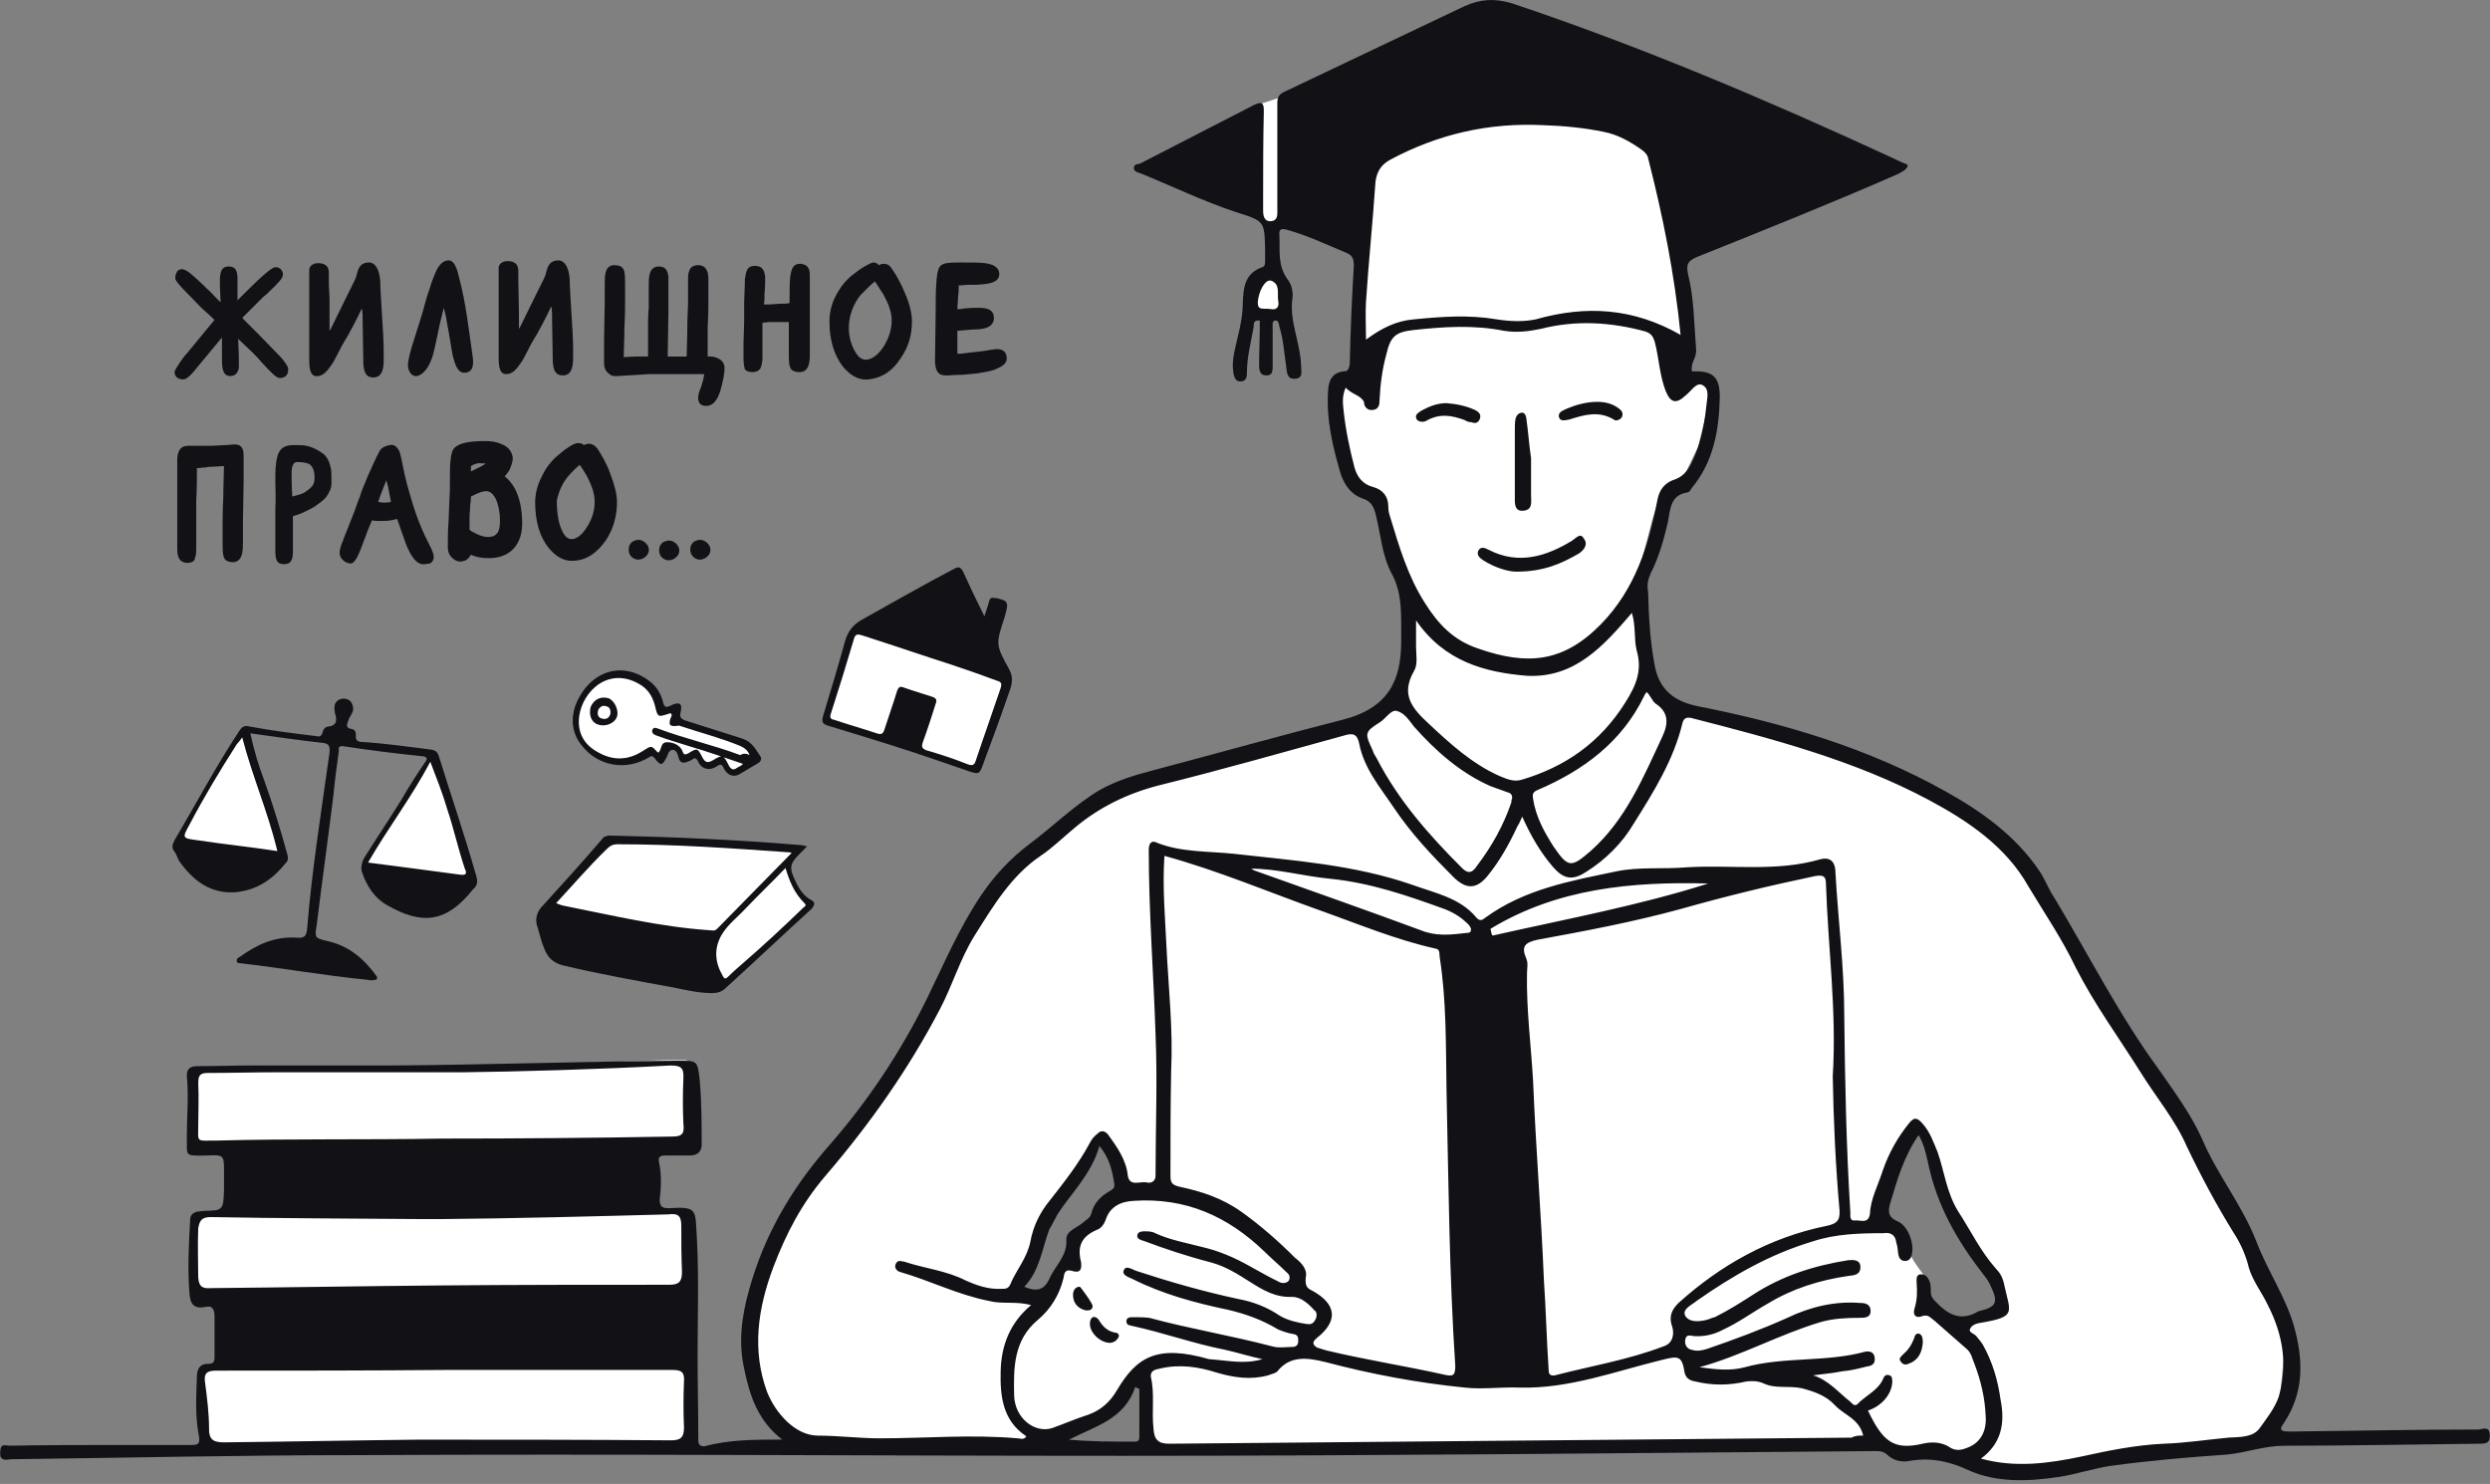 <svg height="267" viewBox="0 0 448 267" width="448" xmlns="http://www.w3.org/2000/svg"><rect x="0" y="0" width="448" height="267" fill="#808080" stroke="none"/><g fill="none"><g transform="translate(30.995 125.666)"><path d="m12.463 5.914-11.199 18.869 2.918 4.383 4.87 1.822 7.671-.726 3.288-2.191-6.699-21.671z" fill="#fff"/><path d="m45.818 11.147-11.082 18.136.487 1.219.732 1.705 8.521 2.802 4.623-.973 3.774-1.096.486-.856.247-1.822-6.575-19.725z" fill="#fff"/><path d="m36.928 50.467c-.733.363-1.336.246-2.068.123-7.548-.733-14.972-2.068-22.397-2.924-.363-.123-.733.123-.849-.363-.123-.486.363-.733.61-.849 3.041-2.192 6.205-3.651 10.103-3.411 1.459.123 1.829-.246 1.945-1.705.849-10.466 2.555-21.061 4.014-31.527.123-1.336-.123-1.705-1.336-1.829-4.383-.486-8.52-1.096-12.904-1.705.61 2.924 1.459 5.719 2.555 8.644 1.582 4.383 2.924 8.883 4.137 13.267.123.486.123.973-.246 1.336-2.432 3.041-5.233 4.993-9.253 5.356-4.507.246-7.548-2.192-9.979-5.602-.363-.61-.486-1.219-.849-1.705-.61-.733-.363-1.336 0-2.068 3.897-6.575 7.425-13.267 11.685-19.719.486-.733.973-.973 1.829-.733 3.897.733 7.788 1.219 11.808 1.705.61.123 1.096.246 1.336-.733.123-.486.363-.849.973-.973 1.705-.123 1.582-1.336 1.219-2.432-.123-.973-.246-1.705.61-2.315.61-.363 1.336-.363 1.945 0 .486.363.733.973.733 1.582s-.486 1.219-.733 1.705c-.246.849-.973 1.705.61 1.945.486.123.61.61.61.973-.123 1.096.363 1.336 1.336 1.336 4.014.246 8.034.849 12.048 1.336.973.123 1.336.486 1.582 1.336 2.192 7.061 4.623 14.123 6.692 21.424.363 1.096.123 1.829-.61 2.432-4.747 5.966-9.13 6.452-15.459 2.801-2.192-1.219-3.651-3.411-4.507-5.966-.246-.849 0-1.705.363-2.432 2.192-3.527 4.507-6.938 6.692-10.466 1.336-2.315 2.801-4.623 4.383-6.938.363-.486.363-.849-.486-.973-4.87-.486-9.616-1.096-14.486-1.829-.849 0-.61.61-.61.849-.363 2.555-.733 5.356-.973 7.911-.973 7.911-2.068 15.705-3.041 23.616-.363 2.068-.246 2.192 1.829 2.678 4.014.849 6.815 3.288 9.13 6.575-.227.019-.227.143.013.266zm-1.705-20.938c5.719.733 11.198 1.459 16.678 2.192 1.096.123 1.096-.363.733-1.096-1.219-3.651-1.945-7.061-3.164-10.712-.849-2.924-1.945-5.602-3.041-8.52-3.411 6.452-7.548 11.808-11.205 18.137zm-16.308-2.068c-1.705-7.061-4.507-13.39-6.329-20.451-.363.486-.61.849-.973 1.219-3.041 4.747-5.966 9.616-8.52 14.486-1.336 2.432-1.336 2.432 1.459 2.801 4.747.726 9.616 1.213 14.363 1.945z" fill="#111116"/></g><g transform="translate(96.421 150.306)"><path d="m2.302 13.896.603-1.706 10.349-11.438 1.705.117 32.013 1.465-.486.973-.973 2.068.61 2.439 1.212 2.308 1.583 2.068.492.61-14.972 13.513-5.479-.732-26.171-6.939z" fill="#fff"/><path d="m48.801 1.965c-.486.486-.849.849-1.336 1.336-1.829 1.829-1.945 2.555-.733 4.993.61 1.336 1.459 2.678 2.924 3.411.61.363.486.849 0 1.459-5.233 4.747-10.349 9.616-15.582 14.363-.61.61-1.459.849-2.315.849-2.315 0-4.507-.486-6.815-.973-6.692-1.219-13.39-2.432-20.082-4.014-1.829-.486-2.801-1.459-3.411-3.164-.486-1.096-.733-2.315-1.096-3.527-.61-1.459-.246-2.924.849-4.014 3.651-4.014 7.301-8.034 10.835-12.171.246-.363.733-.363.973-.486 11.445.246 22.883.733 34.451 1.705.726-.006.966.233 1.336.233zm-45.163 10.226c.61.246.849.363 1.459.486 8.644 1.705 17.164 3.774 26.047 4.383.486 0 .973.246 1.459-.246 4.383-4.507 8.883-9.007 13.39-13.636-.123-.123-.363-.123-.363-.123-10.349-.733-20.575-1.459-30.917-1.459-.849 0-1.336.246-1.945.849-3.164 3.054-5.966 6.342-9.13 9.746zm41.266-6.329c-2.432 2.555-4.87 4.87-7.185 7.301-1.459 1.582-3.288 2.924-4.383 4.87-1.336 2.432-1.096 4.87.246 7.185.363.733.61.61 1.096.123.849-.849 1.829-1.705 2.678-2.432 3.651-3.164 7.185-6.452 10.712-9.863.246-.246.733-.363.246-.849-1.829-1.829-2.678-3.897-3.411-6.335z" fill="#111116"/></g><g transform="translate(147.907 102.063)"><path d="m5.35 11.866-4.747 15.459 3.527 1.219 10.103 3.288 9.253 3.411 3.774 1.219 4.383-11.322 1.219-4.623s-.61-1.459-1.336-1.705c-.733-.246-10.958-4.623-10.958-4.623l-9.739-1.336z" fill="#fff"/><path d="m29.205 8.825c.363-1.096.61-1.829.849-2.678.123-.61.486-.733.973-.61h.246c2.192.486 2.315.733 1.705 2.924 0 .123-.123.363-.123.486-1.582 4.87-1.705 4.87.849 9.493.849 1.582.363 2.924-.123 4.26-1.459 4.26-3.041 8.52-4.623 12.781-.61 1.705-.733 1.829-2.555 1.219-3.164-1.096-6.329-2.192-9.616-3.288-5.233-1.705-10.349-3.288-15.582-4.87-1.219-.363-1.336-.733-.973-1.945 1.336-4.383 2.678-8.883 3.897-13.267.486-1.705 1.336-2.924 3.041-3.897 5.479-3.041 10.958-6.205 16.554-9.13.849-.486 1.219-.363 1.705.61 1.096 2.432 2.315 4.986 3.774 7.911zm-9.863 7.425c-4.014-1.336-8.034-2.678-12.171-4.014-.733-.246-1.219-.246-1.459.733-1.336 4.507-2.678 8.883-4.137 13.39-.246.733 0 .973.61 1.096 2.555.849 5.11 1.582 7.671 2.432.733.246 1.096.123 1.336-.61.733-2.315 1.582-4.623 2.315-7.061.246-.61.486-.849 1.096-.61 1.705.61 3.411 1.096 5.233 1.705.733.246.849.61.61 1.219-.733 2.315-1.459 4.623-2.315 6.938-.246.733-.246 1.096.61 1.459 2.555.733 5.11 1.582 7.548 2.555.733.246 1.096.123 1.336-.61 1.459-4.383 3.041-8.767 4.507-13.144.246-.849.123-1.096-.733-1.336-3.897-1.465-7.911-2.808-12.054-4.143z" fill="#111116"/></g><path d="m129.05 1.504c-.363-.61-.849-.849-1.336-.849-.246 0-.61 0-.973.246l-.123-.123c-.246-.246-.486-.363-.849-.363-.363 0-.973.363-1.829.849-.61.363-1.219.849-1.705 1.219-1.336.973-2.315 2.192-3.164 3.774-.849 1.582-1.219 3.164-1.219 4.747 0 3.411.849 6.089 2.432 8.157 1.336 1.582 2.678 2.315 4.137 2.315 2.555-.123 4.623-1.336 6.205-3.774 1.459-2.068 2.068-4.26 2.068-6.692 0-1.336-.363-3.041-1.219-4.993-.72-1.712-1.452-3.177-2.425-4.513zm0 9.37c0 1.705-.61 3.411-1.582 4.87-1.083 1.621-3.307 3.313-4.759 1.096-2.166-3.307-1.66-7.587.746-10.589 1.096-1.096 1.945-1.945 2.555-2.432.123.123.246.363.363.486.486.849.849 1.336 1.096 1.705 1.096 1.945 1.582 3.404 1.582 4.863zm-32.622 6.452c-.246 0-.363 0-.486 0 0-.733 0-1.336 0-1.945 0-1.096 0-2.192 0-3.411 0-.61.123-1.829.123-3.774v-1.459c0-1.582 0-2.315 0-3.411 0-.733-.123-2.432-1.829-2.432-.973 0-1.459.486-1.582.973-.246.486-.246.973-.246 2.192v3.897c0 .486-.123 2.068-.123 3.774 0 2.068-.123 4.507-.123 5.602h-3.411s0-.123 0-.246l.123-7.671v-6.452c-.123-1.219-.61-1.829-1.705-1.829-1.829 0-1.829 1.945-1.829 3.411v4.014c0 .123-.123.733-.123 2.924v1.336 2.678 1.829c-.61 0-1.096 0-1.459 0-.363 0-.61 0-.733 0l-2.192.123c0-1.096.123-3.288.123-5.356.123-1.945.123-3.774.123-4.383 0-1.459 0-3.164 0-3.774 0-1.459-.123-1.945-.246-2.192-.123-.363-.486-.849-1.705-.849-1.705 0-1.705 1.945-1.705 3.288v3.411l-.123 6.815v.486 3.527c0 .733.123 1.459.973 2.068.363.363.849.363 1.219.363l5.966-.363h9.863c-.123.973-.363 1.705-.61 2.432-.246.61-.486 1.219-.486 1.829 0 .486.123.849.363 1.096.363.363.849.363 1.096.363 1.705 0 2.315-2.068 2.555-2.801.486-1.705.733-3.041.733-4.014.013-1.582-1.686-2.068-2.542-2.068zm16.314-16.678c-.363 0-.733 0-1.096.246-.486.363-.733 1.096-.849 2.068-.123 1.096-.123 2.678-.123 4.747-.363.123-.973.123-1.705.123l-1.705.123c-.246 0-.733 0-1.219 0 .123-.486.123-1.096.123-1.945.123-1.219.123-2.315.123-3.041-.123-.486-.123-1.945-1.829-1.945-1.459 0-1.582.849-1.829 2.432 0 .123 0 1.459-.123 4.014v2.315c0 .61 0 2.192-.123 5.11v2.924c0 .973.246 1.705.246 1.829.363.363.733.486 1.336.486.973 0 1.459-.486 1.582-.973.123-.363.246-.973.246-1.705v-.486c0-.973 0-2.068 0-3.288 0-.973 0-1.705 0-2.432l1.219-.123h2.432 1.096v2.801 3.164c0 1.459.123 1.945.246 2.192.123.363.486.849 1.705.849 1.829 0 1.829-2.192 1.829-3.288 0-.61 0-1.582 0-2.924 0-1.336 0-2.432 0-2.924 0-.973 0-2.192 0-3.527v-.973c0-1.336 0-2.432 0-3.527 0-.979 0-2.075-1.582-2.321zm-79.731 9.499c.246-.486.486-1.096.733-1.459.123.849.123 1.459.123 2.432l.123 7.548c.123 1.336.363 2.432 1.829 2.432 1.219 0 1.829-.973 1.829-3.041 0-.246 0-.733 0-1.096 0-.246 0-.486 0-.61 0-1.459-.123-3.897-.363-7.425-.123-2.315-.246-3.774-.246-4.993-.123-2.192-.849-3.527-2.068-3.527-1.096 0-1.582.61-1.829 1.096-.123.246-.246.733-.486 1.582-.123.363-.486 1.096-1.829 3.774-1.336 2.678-2.192 4.507-2.801 5.719-.123 0-.123.123-.123.123 0-.486 0-1.096 0-1.582 0-1.336 0-2.678 0-4.137 0-.849-.123-1.829-.123-2.801 0-.733 0-1.459 0-1.945 0-1.096-.61-1.705-1.945-1.705-.849 0-1.582.486-1.582 1.219v7.061 8.767c0 1.459 0 3.288 1.336 3.288 1.096 0 1.829-.733 2.924-2.432.123-.123.246-.486.61-1.096.486-.973 1.219-2.432 1.945-3.527.603-1.109 1.213-2.205 1.945-3.664zm34.081-.37c.246-.486.486-1.096.733-1.459.123.849.123 1.459.123 2.432l.123 7.548c.123 1.336.363 2.432 1.829 2.432 1.219 0 1.829-.973 1.829-3.041 0-.246 0-.733 0-1.096 0-.246 0-.486 0-.61 0-1.459-.123-3.897-.363-7.425-.123-2.315-.246-3.774-.246-4.993-.123-2.192-.849-3.527-2.068-3.527-1.096 0-1.582.61-1.829 1.096-.123.246-.246.733-.486 1.582-.123.363-.486 1.096-1.829 3.774-1.336 2.678-2.192 4.507-2.801 5.719-.123 0-.123.123-.123.123 0-.486 0-1.096 0-1.582 0-2.963-.123-5.927-.123-8.883 0-1.096-.61-1.705-1.945-1.705-.849 0-1.582.486-1.582 1.219v7.061 8.767c0 1.459 0 3.288 1.336 3.288 1.096 0 1.829-.733 2.924-2.432.123-.123.246-.486.61-1.096.486-.973 1.219-2.432 1.945-3.527.61-1.109 1.213-2.198 1.945-3.664zm-46.622 9.739c0-.363-.61-1.219-1.336-2.068-2.315-2.432-4.87-4.993-6.205-6.329-.363-.363-.61-.61-.733-.733.61-.61 1.705-1.705 2.801-2.801l.973-.973c.363-.246.61-.486.849-.733 1.945-1.829 2.678-2.678 2.678-3.164.123-.363-.123-.849-.363-1.096-.246-.246-.61-.363-.973-.363-.973 0-5.11 4.26-6.815 5.966v-3.897c0-.849-.123-1.459-.486-1.829-.246-.246-.61-.363-1.096-.363-1.705 0-1.582 1.705-1.582 3.411l.123 3.041c-.246-.246-.486-.486-.733-.733-.61-.61-1.219-1.336-1.705-1.705-.123-.123-.363-.363-.733-.733-1.582-1.459-2.924-2.801-3.774-2.801-.363 0-.61.123-.849.363-.123.246-.363.61-.363 1.219 0 .363.363.973 2.555 3.164l.246.246c1.096 1.096 1.829 1.945 2.555 2.555.733.61 1.219 1.096 1.705 1.582l-5.11 6.205c-.123 0-2.068 2.678-2.068 3.164 0 .849.61 1.336 1.582 1.336.61 0 1.459-.849 2.801-2.555l4.137-4.993v3.651c0 1.459 0 3.288 1.459 3.288.486 0 1.336-.123 1.582-1.459 0-.363 0-.973 0-1.945l-.123-3.288 2.678 2.555c.363.363.973.973 1.459 1.582 1.829 1.945 2.678 2.924 3.411 2.924 1.329-.11 1.452-.96 1.452-1.692zm-17.702-13.565c.156.156.285.292.389.389l-.091-.091c-.104-.104-.201-.201-.298-.298zm47.283 11.134c.363 1.459.849 3.164 2.068 3.164 1.906 0 1.686-1.932 1.491-3.268-.674-4.565-1.161-9.221-2.354-13.688-.227-.862-.616-3.125-1.822-3.249-.039-.006-.078-.006-.117-.006-.849 0-1.582.61-2.192 1.829-.363.849-.849 1.945-1.336 3.651-.246.61-.61 1.829-1.219 4.137-.123.363-.486 1.582-1.336 4.26-.849 2.555-1.219 4.137-1.219 4.993 0 1.271.953 2.464 2.224 1.705 1.251-.746 1.945-2.38 2.315-3.722.616-2.27.934-4.604 1.55-6.873.123-.61.246-.973.363-1.459.123.61.363 1.336.486 2.192l.61 3.411c.24 1.705.486 2.678.486 2.924zm32.862 33.349-.363.123c-1.096.61-1.096 2.432 0 3.041 1.096.733 2.678-.123 2.801-1.336s-1.342-2.315-2.438-1.829zm5.479.123-.363.123c-1.096.61-1.096 2.432 0 3.041 1.096.733 2.678-.123 2.801-1.336.117-1.219-1.342-2.315-2.438-1.829zm5.602-.123-.363.123c-1.096.61-1.096 2.315 0 3.041 1.096.733 2.678-.123 2.801-1.336s-1.342-2.315-2.438-1.829zm-83.265-17.281c-.486 0-1.096.123-1.582.123-.973 0-1.829.123-2.432.123-.733 0-1.459 0-2.192 0-.61 0-1.336 0-2.068 0-1.705 0-1.945 1.459-1.945 2.678v2.801 3.897 4.014 1.459 3.651c0 .733 0 2.555 1.829 2.555.849 0 1.336-.363 1.336-.849.246-.486.246-1.096.246-2.315 0-.973 0-2.678 0-4.014 0-.486 0-2.068 0-3.897.123-2.315.123-4.747.123-5.966.486 0 .973-.123 1.582-.123.363-.123.733-.123 1.096-.123l2.192-.123c0 1.219-.123 3.527-.123 5.719-.123 1.945-.123 3.897-.123 4.507v3.897c0 1.582.123 2.068.246 2.315.123.363.486.849 1.705.849 1.705-.123 1.705-2.192 1.705-3.527 0-.61 0-2.192 0-3.651l.123-7.301v-.486c0-1.459 0-2.678 0-3.897 0-.733 0-1.459-.486-1.945-.376-.37-.862-.37-1.232-.37zm31.896 9.856c-.733-2.432-1.096-3.897-1.219-4.507-.486-2.432-.733-3.527-.849-3.897-.123-.363-.363-.733-.61-.973-.363-.363-.733-.486-1.219-.363-.61.123-1.459.363-1.829 1.096-.733 1.336-1.336 2.801-2.068 4.383-.61 1.582-1.219 2.801-1.459 3.774-.363.849-.61 1.582-.849 2.315l-1.336 3.411c-.246.61-.486 1.219-.733 1.829l-.123.363c-.486 1.096-.61 1.829-.61 2.192 0 1.096.973 1.829 1.945 1.945.486 0 1.096-.486 2.068-3.164.849-2.315 1.459-3.897 1.829-4.623.486.123.733.123 1.219.123h.733c.973 0 1.705-.123 2.555-.363.486 1.459 1.096 3.041 1.582 4.507.973 2.432 1.945 3.651 3.164 3.651.363 0 .733-.123.973-.123h.123c.246-.123.733-.363.733-1.219 0-.486-.246-1.096-.61-1.829-1.219-2.315-2.438-5.116-3.411-8.527zm-5.116.61-.849-.123c.363-1.219.973-2.555 1.459-3.897.123.486.246.849.363 1.336.123.61.246 1.459.486 2.555-.48.13-1.089.13-1.459.13zm-10.712-8.767c-.973-.733-1.945-1.219-3.041-1.459-.61-.123-1.336-.123-2.315-.123-.973 0-2.432.123-2.924 2.068-.363 1.336-.363 2.678-.363 4.623 0 .849.123 2.924 0 4.747v7.301c0 1.705.123 2.678 1.582 2.678 1.459 0 1.582-1.096 1.582-2.555 0-.733 0-1.829 0-3.411 0-1.219 0-2.192 0-2.678 1.096-.246 2.432-.849 3.897-1.705.849-.61 1.582-1.096 2.068-1.705.61-.849.973-1.582.973-2.555 0-1.336 0-2.192-.123-2.678-.24-1.083-.603-1.939-1.336-2.548zm-1.582 4.26c0 .61-.123 1.096-.363 1.459-.123.123-.363.486-1.096.973-.246.246-.61.363-.849.486-.246.123-.849.246-1.705.486-.123-1.945-.123-3.411-.123-4.26 0-.973.246-1.945.973-1.945 1.336 0 1.945.246 2.192.363.61.37.973 1.226.973 2.438zm50.882-5.233c-.733-.849-1.459-1.096-2.432-.61-.246-.246-.61-.363-.973-.363-.246 0-.733 0-1.945.849-.61.363-1.096.849-1.582 1.219-1.219.973-2.315 2.315-3.041 3.897-.849 1.582-1.219 3.164-1.219 4.747 0 3.411.849 6.205 2.432 8.157 1.336 1.582 2.678 2.315 4.137 2.315 2.555 0 4.507-1.336 6.205-3.774 1.336-2.068 1.945-4.383 1.945-6.815 0-1.459-.486-3.164-1.219-5.11-.603-1.712-1.452-3.171-2.308-4.513zm-.486 9.616c0 1.582-.486 3.164-1.459 4.623-.849 1.336-1.829 2.068-2.678 2.068-.363 0-1.096-.123-1.705-1.459-.61-1.219-.973-3.041-.973-5.479 0-.123.123-.61.486-1.705.486-1.219.973-1.945 1.459-2.555.849-.973 1.582-1.705 2.192-2.192 0 .123.123.246.246.363.363.61.733 1.219.973 1.582.973 1.835 1.459 3.294 1.459 4.753zm-16.191-4.623c.363-.363.61-.733.849-1.096.363-.849.61-1.582.61-2.192-.123-.849-.486-1.945-2.192-2.555-.849-.363-1.705-.486-2.678-.486-3.041 0-4.623.363-5.479 1.096-.486.363-.733 1.096-.849 2.315-.123.849-.123 2.555-.123 5.479 0 .123-.123 2.068-.246 5.719-.123 1.459-.123 2.801-.123 4.507 0 .733.246 1.459.849 1.945.246.246.733.61 1.336.61.973 0 1.582-.486 1.945-1.219.849.363 1.829.61 3.164.61 1.582 0 2.924-.363 4.014-1.219 1.336-1.096 2.068-2.801 2.068-4.993 0-2.678-.486-4.747-1.336-6.329-.467-.856-1.076-1.582-1.809-2.192zm-6.329 8.767c0-.733 0-1.219 0-1.459 0-.61.123-1.336.123-2.192.123-.61.123-1.096.123-1.459 1.459-.733 2.068-.973 2.801-.973 1.336 0 2.432 2.192 2.432 5.356 0 .973-.123 1.705-.486 2.192-.61.849-2.068.973-3.774.123-.486-.246-.973-.486-1.219-.733 0-.253 0-.616 0-.856zm1.952-10.472-1.705.849v-.973c.61-.363 1.219-.61 1.945-.486h.61.123c-.123.123-.486.37-.973.61zm92.875-21.178-.973.123c-1.219.246-2.432.363-3.651.486-.973.123-1.705.246-2.432.246v-.973c0-.486 0-1.096 0-1.945v-1.219l2.801-.246c1.096 0 3.774 0 3.774-2.068 0-1.829-1.829-1.829-3.041-1.829-.363 0-1.096 0-2.315.123-.486.123-.849.123-1.219.123 0-.61.123-1.336.123-2.192.123-.849.123-1.582.123-2.068l1.582-.123h1.582c1.459-.123 4.137-.123 4.137-1.945 0-.733-.486-1.705-2.555-1.945-.849-.123-2.068-.123-3.774-.123h-.973c-1.945 0-2.801.123-3.288.61-.246.246-.61.849-.733 3.041-.123 1.459-.123 3.164-.123 4.993l-.123 9.007c0 1.096.246 1.829.61 2.192.246.363.849.486 1.582.486.363 0 1.336-.123 2.678-.123l2.678-.246c1.336-.246 2.432-.363 3.288-.733.849-.363 2.068-.849 2.068-1.945 0-.37 0-1.705-1.829-1.705z" fill="#111116" transform="translate(31.384 46.817)"/><g fill="#fff"><path d="m287.325 16.568.752.058c3.751.292 7.297.602 7.84.764.549.163 2.995 1.955 5.53 3.943l.564.444c2.915 2.306 5.773 4.731 5.836 5.106.123.733-4.993 10.589-4.993 10.589l-2.315 6.815 2.801 14.972-2.432 4.747.123 3.897h4.383l2.068 1.219s.363 2.315 0 3.041c-.053.316-.423 1.881-.826 3.556l-.192.797c-.471 1.948-.926 3.804-.926 3.804l-2.801 5.842-4.014 2.678-1.459 4.747-3.527 13.636 1.459 13.876s2.432 3.651 2.678 3.897c.123.123 4.993 2.432 4.993 2.432l15.219 4.014 20.082 6.329 14.849 7.548 8.52 6.692 8.644 14.123 9.007 15.822 14.849 23.616 10.582 19.252 4.747 10.958 1.705 6.692-.849 8.644-2.315 5.602-2.678 2.432-11.685 1.219-26.294 3.897h-7.911l-5.842-1.705-8.52-1.945h-5.11l-4.623-1.219-56.614.363-74.621.363-27.02.486-30.191-.486-5.11-.733-5.11-6.692-2.432-6.815v-10.712l3.041-7.548 3.651-9.13 4.26-6.815 9.863-11.685 10.226-15.705 6.692-13.267 6.815-11.808 15.705-13.636 6.329-3.411 12.904-4.623 11.075-3.041 14.609-3.897 9.007-3.164s3.651-5.842 3.651-5.11c0 .373.19-2.501.376-5.413l.038-.602c.159-2.503.307-4.87.318-5.049l.001-5.49-3.164-8.28-2.315-7.911-4.26-2.438-2.315-8.767-1.459-7.911 1.219-2.315 4.26.123-.733-11.685v-11.322l-11.685-4.26-2.432-.486h-2.068l-1.459-1.096-2.068-9.739-1.582-5.479 4.014-5.479 6.329-2.068 45.526-.733s4.418.299 8.812.636zm-83.353 232.719c-.973 0-1.977.608-2.039 1.824v.486c-.856 0-1.705.61-1.705 1.705v.123l-.123.123c-.123.117-.363.24-.61.363-.117 0-.24.123-.363.123-.486.24-.849.363-1.336.486-.486.123-.849.363-1.336.486-.733.246-1.096.61-1.219 1.096h-1.705c-.973 0-1.705.856-1.705 1.705h-.486l-.126-.005c-1.092.019-1.05 1.832.126 1.951l.184-.019c.183-.035.364-.104.549-.104.246-.123.493-.123.733-.123s.363.123.486.123c.123.123.363.123.486.123l.426-.013c.553-.032 1.056-.11 1.642-.11.685-.077 1.37-.154 2.085-.171l.433-.002c.291.004.588.019.893.05.123.123.363.123.486.123.75.152 1.591.301 2.411.309l.306-.004c.407-.015.804-.07 1.179-.181.108.027.222.043.34.046l.179-.004c.361-.027.74-.162 1.064-.404.37 0 .61-.24.733-.363.61-.733.733-1.219.357-1.829-.246-.61-.37-.973-.733-1.096.123-.849.123-1.829.123-2.678l0-.32c.002-.744.015-1.461.123-1.995.056-1.161-.801-1.767-1.726-1.82zm140.396-44.189-.123.123c-2.068 2.678-5.966 8.52-4.993 11.931v.123c-.123 1.705 0 2.678 1.459 3.897.61.61 1.219 1.336 1.829 2.192.363.486.733.973 1.096 1.336-.123.123-.123.486 0 .849.34.853.919 1.703 1.529 2.555l.526.73c.087.122.174.244.26.366.123.123.123.123.123.363s0 .486.123.733c.123 1.705.246 3.527 1.336 4.87.486.733 1.219 1.219 2.068 1.459.123.123.246.123.363.246 0 0 .123.123.246.123 1.945.849 8.52 1.219 9.863-.849 1.219-1.945-.61-4.383-1.945-6.205-.123-.246-.363-.486-.486-.61-.363-1.096-1.096-2.192-1.829-3.288-.272-.457-.548-.845-.822-1.267l-.273-.438c-.486-.849-1.096-1.705-1.705-2.432-1.582-2.678-2.801-5.479-4.014-8.52-.486-3.041-1.096-5.966-2.678-8.767-.123-.123-.123-.123-.123-.246 0-.123-.123-.123-.123-.246v-.123c-.733-1.096-2.432 0-1.705 1.096zm-145.942.973c-.733 0-1.459.486-1.582 1.096-.123.123-.363.486-.363.849v.486c-.123 0-.363.123-.486.363-.363.486-.486 1.096-.733 1.582-.363.123-.733.486-1.096 1.096-.363.61-.61 1.336-.849 1.945-.123.486-.363.973-.486 1.336 0 .123 0 .123-.123.123l-.123.123c-.486.123-.849.486-1.096 1.096-1.582 1.705-2.801 3.897-3.651 5.966-.123.486-.246.849-.363 1.219-.123.363-.246.849-.363 1.219-.363 0-.733.363-.849.733-.123.363-.363.733-.486 1.096-.676.114-1.143.432-1.399 1.056l-.06.163c-.123.363-.363.733-.486 1.219h-.123c-.849.486-1.219 1.705-.733 2.678.486.486.849.849 1.582 1.219.363 0 .849.123 1.096.363.713.61 2.049.61 2.659-.117.363-.363.486-.849.486-1.459.733-.486 1.219-1.459 1.459-2.068l.493-.493c.123-.123.123-.123.123-.246s.123-.123.123-.246c.123-.363.123-.849.123-1.219.106 0 .297-.091.427-.267l.059-.096c.733-.733 1.219-1.582 1.582-2.432.103-.405.12-.725.123-1.034l.001-.185c.363-.123.733-.363.849-.733.123 0 .123-.123.123-.123.486 0 1.096-.123 1.459-.486.61-.486.973-.973 1.336-1.582.246-.363.363-.61.61-.973.363-.486.486-1.219.363-1.945 0-.123.123-.363.363-.486l.073-.092.1-.182c.019-.03.042-.059.073-.089.123-.123.123-.246.123-.363.849-.123 1.945-.849 2.315-1.705 0-.123 0-.123.123-.246 0-.123.123-.123.123-.246.849-.733.733-2.432-.363-3.041v-1.705c0-.849-.363-1.219-.849-1.582-.123-.849-.733-1.582-1.705-1.582z"/><path d="m227.631 49.78s-1.459 1.945-1.582 2.068c0 .123-1.096 2.678-1.096 2.801s.486 1.705.486 1.705h4.383s1.096-.486 1.096-.733c0-.123-.123-3.897-.363-4.014-.123-.123-1.219-2.068-1.219-2.068h-1.705z"/><path d="m34.937 192.201h33.109l29.821-.733 22.157-.732h3.528v3.897l.849 6.691-.486 3.411-5.479 1.219-1.946.733-81.676-.85-1.096-2.684.733-8.28z"/><path d="m35.177 218.858 4.014-1.219h70.847 12.171l1.459 2.432.363 12.294s-3.651 2.432-4.26 2.432c-.486 0-85.21-1.945-85.21-1.945l-.486-4.993zm1.096 27.143 3.651-1.096 83.382 1.096s1.459 2.068 1.219 2.432c-.123.363 0 10.712 0 10.712s-1.945.363-2.678.733c-.733.363-40.17.733-40.17.733l-45.649-.486v-4.623-9.493h.246z"/></g><path d="m447.955 258.056c-.123-1.582-1.336-.849-2.068-.849-11.322 0-22.52.246-33.842.363-1.219 0-2.315 0-1.096-1.582 3.774-5.719 3.411-11.685 1.705-17.65-1.582-5.233-4.747-9.863-6.692-14.972-2.555-6.575-7.061-12.048-9.739-18.383-1.945-4.383-4.993-8.52-7.788-12.541-7.061-9.616-12.541-20.451-18.746-30.794-1.096-1.582-1.705-3.411-2.801-4.993-4.26-6.329-10.466-10.712-16.801-14.24-13.876-7.788-29.095-12.294-44.554-15.335-4.26-.849-6.938-2.924-7.788-7.185-.849-4.383-1.096-8.767-1.219-13.39-.246-1.336 0-2.315.486-3.411 1.459-2.801 2.315-5.966 3.041-9.007.486-2.315.363-4.993 3.527-5.479.246 0 .61-.363.733-.733 4.014-4.747 4.993-10.589 5.11-16.431 0-3.774-1.336-4.747-4.993-4.623-.363-1.459.849-2.432.733-3.897-.363-4.623-.363-9.253-1.459-13.636-.363-1.829 0-2.315 1.582-3.041 12.171-4.87 24.342-9.739 36.273-14.972.61-.363 1.336-.61 1.705-1.459-.123-.246-.363-.363-.486-.363-.973-.363-1.829-.849-2.678-1.219-22.157-10.226-44.794-19.842-68.046-27.63-3.288-.973-5.719-.733-8.52.486-10.712 5.11-21.547 10.226-32.259 15.335-1.096.486-1.459.973-1.459 2.068v19.232c0 .849.123 1.945-1.096 2.068-1.336.123-1.459-1.096-1.459-1.945 0-.733 0-1.582 0-2.315 0-5.233 0-10.349.123-15.459 0-1.336-.123-1.945-1.705-1.219-6.815 3.527-13.753 7.061-20.575 10.589-.61.123-1.096.123-1.096.849 0 .486.61.733 1.096.849 5.719 2.315 11.445 5.11 17.404 7.061 4.993 1.582 4.993 1.582 5.11 6.692v2.068c0 .363 0 .973-.486 1.096-3.164 1.096-3.411 3.651-3.527 6.329 0 2.068-.363 4.014-.849 5.966-.486 2.315-1.219 4.383-.849 6.692.123.733.363 1.582 1.219 1.582 1.096 0 1.219-.733 1.219-1.582 0-2.801.733-5.479 1.219-8.28 0-.61 0-1.219 1.096-1.096v1.219c0 2.192-.123 4.507-.123 6.575 0 .849 0 2.068 1.219 2.068 1.336.123 1.219-1.096 1.219-1.945 0-2.068 0-4.383 0-6.692 0-.363-.123-1.096.363-1.219.733-.123.733.61.849 1.096.733 2.315.849 4.747 1.219 7.061.123 1.096.123 2.432 1.582 2.315 1.582-.123 1.096-1.336 1.096-2.432-.123-4.014-2.068-7.788-1.582-11.808.246-1.219-.123-2.801-.849-3.651-1.829-2.555-1.336-5.11-1.459-7.788-.123-1.219.246-1.459 1.459-1.096 3.527.973 6.815 2.555 10.349 4.014 1.219.486 1.582.973 1.582 2.432-.363 5.966-.61 11.808-.733 17.773-.246.849-.246 1.219-1.096 1.219-1.945.246-2.678 1.459-2.801 3.411-.363 5.356.849 10.226 2.315 15.219.733 1.945 1.829 3.527 3.897 4.26 1.582.486 2.068 1.582 2.432 3.164.849 3.527 1.096 7.185 2.801 10.349 1.705 3.164 1.705 6.329 1.705 9.863v2.315c0 7.061-2.315 12.048-10.589 14.123-11.445 2.924-22.76 6.089-34.205 9.13-3.288.849-6.452 1.829-9.493 3.527-4.507 2.678-8.397 6.575-12.657 9.739-3.527 2.678-6.329 5.719-8.767 9.37-3.897 5.842-6.452 11.931-9.493 18.137-4.747 9.739-10.835 18.869-18.013 27.02-6.575 7.548-11.445 15.945-14.123 25.684-1.336 4.747-1.945 9.493-.849 14.24.973 4.747 2.432 9.253 6.815 12.657-4.87 0-9.616 0-14 1.219-1.219 0-1.096-.849-1.096-1.582 0-4.87-.123-9.616-.123-14.609 0-7.061.246-14.123-.123-21.178-.363-5.11.363-5.842-5.11-5.479-1.219 0-1.582-.363-1.582-1.582.246-2.068.363-4.383-.123-6.692-.246-1.096.363-1.219 1.219-1.219h4.383c1.336 0 2.068-.733 2.068-1.945 0-3.897 0-7.788-.363-11.685-.363-3.527-.486-3.411-4.014-3.411-17.041.123-34.081.733-51.122.849-8.397 0-16.678 0-25.198 0-3.164 0-6.452.123-9.863.123-1.219 0-2.068.246-2.068 1.705.363 3.774 0 7.301 0 10.958.123 3.411-.733 3.527 3.527 3.411 3.164-.123 3.164-.123 3.164 3.041v3.041c-.123 3.774-.123 3.774-3.651 3.897-.363 0-.849.123-1.219.123-.733.246-1.219.61-1.219 1.459-.246 4.507-.486 8.883-.123 13.267.123 1.945.849 2.801 2.801 2.432 1.336-.363 1.705.486 1.705 1.705v7.425c0 .733-.246 1.096-1.096 1.096-1.336 0-1.945.61-2.068 2.068-.123 3.774-.363 7.301.363 10.958.246 1.459-.246 1.582-1.459 1.582-4.623 0-9.007 0-13.636 0-6.329 0-12.657 0-18.993.123-.486 0-1.459-.363-1.582.486-.123.486-.123 1.219 0 1.582.486.733 1.336.363 2.068.363 20.451-.246 41.143-.733 61.718-.733 46.259-.246 92.272.123 138.401.123 44.794 0 89.71-.486 134.51-.849 1.096 0 1.945-.123 2.801.733 1.096.973 2.315 1.219 3.527 1.096 3.897-.733 7.301-.123 10.958 1.582 5.11 2.315 10.835 2.068 16.431 1.219 3.041-.486 5.966-1.459 9.007-1.945 7.061-.973 14.123-1.582 21.178-2.068 3.527-.363 6.692-1.582 10.226-1.582 11.561 0 23.369-.246 35.054-.363 1.213-.006 2.068-.006 1.945-1.712zm-219.228-202.433c-1.459-.246-2.432.363-2.432-1.219.123-1.945 1.336-4.26 2.432-3.897 1.582.61 1.096 2.192 1.219 3.411.363 1.582-.493 1.829-1.219 1.705zm-190.016 149.599c-3.527 0-3.041.363-3.041-2.801 0-2.432.123-4.993 0-7.425 0-1.459.246-1.945 1.705-1.945 4.137 0 8.28-.123 12.294-.123h33.842c9.616-.123 23.369-.486 37.129-1.219 1.829 0 2.432.363 2.315 2.315-.123 2.924-.123 5.479 0 8.157.246 1.945-.363 2.315-2.068 2.315-13.753.246-27.63.363-41.389.363-13.643.246-27.156 0-40.786.363zm-.733 26.54c-1.582.123-2.192-.246-2.315-1.945 0-2.924-.123-5.719 0-8.767.246-1.582.733-2.068 2.315-2.068 12.657.246 25.561.246 38.225.363h3.041c13.753-.123 27.266-.486 41.02-.849 1.829-.246 2.315.363 2.315 2.068 0 2.801 0 5.479.123 8.28 0 1.829-.61 2.315-2.315 2.315-13.753 0-27.266 0-41.02.123-13.76.117-27.636.357-41.389.48zm85.087 16.794c-.123 2.801-.123 5.479 0 8.28 0 1.945-.733 2.315-2.432 2.315-15.095-.123-30.068-.123-45.28-.123-11.685.123-23.253.363-34.937.486-1.705 0-2.801-.246-2.801-2.315 0-2.924-.363-5.719-.733-8.52-.246-1.705.486-2.068 2.068-2.068 13.753 0 27.266 0 41.02-.123h41.02c1.589 0 2.198.37 2.075 2.068zm174.797-121.97c2.432 1.582 2.315 3.651 1.219 5.966-3.411 7.301-6.575 14.972-12.904 20.575-3.527 3.041-4.014 3.041-6.692-.849-1.705-2.678-3.164-5.356-3.651-8.52-.123-.733-.123-1.219.733-1.582 8.28-3.527 15.219-8.644 19.232-16.918.123-.246.123-.363.486-.733.726.726.973 1.576 1.576 2.062zm-43.088-10.219c0-1.336 0-2.801 0-4.747 5.11 7.425 12.417 9.37 20.082 9.979 8.52.363 13.636-5.356 18.746-11.322.733 2.315.363 4.623.849 6.692 1.096 3.651-.123 6.452-2.068 9.493-4.507 7.185-10.835 11.561-18.746 13.876-1.459.363-2.678-.246-3.897-.733-4.87-2.192-8.767-5.719-12.657-9.37-3.041-2.801-5.11-5.233-2.678-9.493.733-1.213.37-2.918.37-4.377zm-9.007-62.081c.486-7.301 1.219-14.363 1.705-21.547.246-1.945 1.096-3.164 2.678-4.014 8.644-4.623 17.773-6.692 27.513-6.205 3.774.123 7.425.486 10.958 1.219 2.432.486 4.623 1.705 6.692 3.164.486.363 1.096.849 1.219 1.582 2.678 10.466 4.747 20.815 5.842 31.773-8.52-4.87-17.041-5.356-26.047-2.801-2.315.486-4.747.363-7.061 0-4.993-.849-9.863-.486-14.849 0-3.164.246-5.842 1.582-8.644 3.651-.006-2.445-.13-4.753-.006-6.821zm4.383 38.828c-.246-.733-.363-1.219-.363-1.945 0-1.829-.973-3.041-2.678-3.527-1.945-.486-2.924-1.829-3.411-3.527-.849-3.288-1.582-6.692-1.945-10.103-.123-1.219-.363-2.678.363-4.26 1.096 1.219 2.678 1.336 3.288 2.555 0 .973.733 1.582 1.582 1.459 1.096-.123 1.219-.973 1.219-1.705.123-2.801.486-5.602 1.219-8.28.733-3.164 1.582-4.014 4.747-4.383 5.479-.61 10.958-.973 16.431.123 2.315.363 4.383.123 6.692-.363 6.205-1.582 12.541-1.219 18.746.486.973.363 1.336.733 1.705 1.945.733 2.801.849 5.966 1.945 8.767.849 2.068 1.829 2.432 3.527.849 1.096-.849 1.945-2.432 3.041-1.945 1.459.733.849 2.432.733 3.897-.363 3.527-1.096 7.061-2.678 10.226-.733 1.459-1.705 2.555-3.411 3.041-1.459.61-2.315 1.705-2.678 3.411-1.582 8.28-4.014 16.191-10.226 22.52-6.692 6.815-13.144 7.425-21.91 4.383-4.507-1.459-7.301-4.383-9.739-8.28-3.035-4.753-4.617-10.109-6.199-15.342zm-1.952 36.883c1.096-.61 2.068-2.432 3.164-2.068 1.336.363 2.192 1.705 3.041 2.801 3.897 4.383 8.28 8.28 13.753 10.712 1.096.363 1.945.733 3.041 1.096.486.123.973.363.849 1.219-.123.123-.123.363-.123.61-1.459 4.26-3.527 7.911-6.205 11.445-.733 1.096-1.459 1.582-2.678.363-5.966-5.966-11.445-12.171-15.335-19.719-.363-.61-.61-.973-.733-1.459-1.452-3.054-1.452-3.294 1.226-4.999zm-65.731 121.12c-.123-4.993-.123-9.979 4.26-13.636 2.315-1.945 3.897-4.507 4.623-7.548.123-.849.246-1.705 1.705-1.219 1.336.363 1.582-.363 1.459-1.582-.733-2.801 0-4.623 2.801-5.842.733-.246 1.219-.849 1.582-1.705.733-2.432 2.678-3.411 5.11-3.527 9.37-.61 16.918 2.801 23.493 9.13 1.219 1.219 2.678 2.432 3.897 3.651.486.363.849.849.486 1.582-.486.61-1.459.486-1.945.123-1.582-.733-3.411-1.829-4.993-2.678-2.801-1.582-5.602-2.801-8.767-3.527-2.801-.733-5.602-1.219-8.28-2.432-.61-.363-1.336-.363-2.068-.363-.486 0-1.219.123-1.219.849 0 .486.61.733 1.096.849 3.897 1.459 7.911 2.801 12.171 3.897 2.678.733 4.747 2.068 7.061 3.527 2.315 1.459 4.507 2.801 7.548 2.678 1.582 0 2.924 1.219 4.014 2.432.486.246.486 1.219.123 1.705-.363.733-.849.849-1.582.733-1.582-.246-3.288-.61-4.747-1.459-2.315-1.582-4.87-2.555-7.548-3.041-6.205-1.336-12.171-3.041-18.137-4.993-.849-.246-2.068-1.219-2.432-.123-.363.849.973 1.219 1.705 1.582 5.356 2.678 11.198 4.26 17.041 5.479 3.164.733 6.205 1.829 9.007 3.527.849.363 1.945.733 2.801.849.733.123.849.486.849 1.219 0 .733-.363 1.096-1.096 1.096-1.219 0-2.432.246-3.651-.123-7.425-1.945-14.849-3.164-22.034-5.11-1.096-.123-1.945-.123-3.041-.123-.363 0-1.096 0-1.096.733 0 .733.61.733 1.096.849 5.602 1.219 10.958 3.164 16.554 4.26 2.192.486 4.507 1.219 6.815 1.705-3.164.973-6.205.246-9.616 0-9.37-2.678-13.027-.363-16.554 5.602-1.219 2.068-2.801 3.527-5.11 4.383-2.315.733-4.507 1.705-6.575 2.432-3.158.973-6.685-1.829-6.809-5.842zm6.575-21.547c-.849 2.068-1.945 3.164-4.747 1.945 2.801-2.924 3.164-6.815 4.507-10.349.61-.973.973-1.829 1.459-2.678 2.432-3.774 6.089-7.185 7.548-12.294 1.829 2.192 2.315 4.507 2.678 6.815.123.973-.61 1.096-1.096 1.459-1.459.849-2.678 2.192-3.041 3.897-.246.849-.973 1.096-1.459 1.582-1.096.973-3.041 1.459-3.041 3.041.233 2.684-1.712 4.513-2.808 6.582zm48.567-65.731c6.815 2.432 13.513 5.233 20.575 6.815.973.123.733.849.849 1.582 1.219 7.788 1.096 15.705 1.219 23.616.363 16.554.486 33.355 1.582 49.91 0 1.705-.363 1.945-1.945 1.582-7.061-1.582-14.24-2.678-21.301-4.383-.486-.123-1.096-.363-1.582-.486-.849-.486-.973-.973-.123-1.705 3.897-3.041 3.651-6.089-.733-8.52-1.096-.486-1.336-.973-1.219-2.432.363-1.459-.849-2.678-1.945-3.527-2.924-2.924-6.089-5.719-9.493-8.157-3.527-2.555-7.301-3.774-11.322-4.623-1.459-.363-1.582-.849-1.582-2.068 0-6.452 0-12.541.123-18.746.363-7.548-.486-14.972-.849-22.52-.246-5.233-.733-10.589-.363-16.191 9.726 2.672 18.856 6.569 28.109 9.856zm-12.541-7.548c4.747 0 9.253 1.336 14.363 1.829 7.185.733 13.876 3.041 20.575 5.479 1.829.733 3.041 1.582 4.26 2.801.246.363.486.61.363 1.096-.123.363-.486.363-.849.363-2.924.363-5.479.61-8.157-.486-9.863-3.651-19.965-7.185-29.821-10.712-.24-.006-.363-.246-.733-.37zm-20.082 102.251c0 .733-.363.849-.849.849-3.897 0-7.788 0-11.808-.363 4.747-2.432 9.979-3.651 11.931-9.493.246.246.61.246.733.363-.006 2.801-.006 5.842-.006 8.644zm128.175.123c-40.903.363-81.923.733-122.819 1.096-1.945 0-2.678-.733-2.801-2.678-.363-3.164.246-6.329-.486-9.37-.123-1.096.849-1.336 1.582-1.459 3.527-.849 6.938-.363 10.349.733 2.924.849 5.966 1.336 9.13.486.61-.246 1.336-.363 1.705-.733 2.315-2.924 5.479-2.432 8.52-1.705 8.28 2.192 16.678 3.774 25.198 4.623 3.164.363 6.452-.123 9.863 0 8.883.246 17.164-2.924 25.684-4.993 2.924-.733 3.527-.733 4.014 2.315.246 1.096 1.096 1.459 1.945 1.582 2.924.733 6.089.733 9.13 0 1.096-.123 2.068-.123 3.164.363 2.068.973 4.507.363 6.815.849 2.315.61 4.383 1.336 5.966 3.041 1.705 1.829 4.383 2.432 5.11 5.479-.726 0-1.459 0-2.068.37zm-2.192-40.903c.123 1.945-.61 2.432-2.315 2.801-10.226 2.068-19.109 7.061-26.657 13.876-1.219 1.219-1.829 2.432-1.096 4.383.363 1.336 0 2.924-1.582 3.411-6.329 2.432-13.027 3.527-19.596 5.233-.973.123-1.096-.363-1.096-1.096-.363-5.356-.486-10.835-.849-16.068-.486-11.808-1.459-23.856-1.945-35.787-.363-6.452-1.219-12.781-1.096-19.356 0-.973.246-1.829-.123-2.678-.973-2.192-.246-2.924 2.068-3.411 8.644-1.582 17.041-3.164 25.561-5.479 8.157-2.315 16.191-4.26 24.342-5.966 1.459-.246 1.945 0 1.945 1.459.363 11.322 1.945 22.76 1.219 34.568.13 7.801.493 15.835 1.219 24.109zm-62.444-49.423c-.246-.363-.246-.849-.363-1.219 12.048-7.301 25.438-8.52 39.198-8.157-12.664 4.02-25.931 6.458-38.834 9.376zm85.087 92.272c-.973.363-1.829.363-2.678-.123-1.582-1.096-3.411-1.096-4.993-.733-5.233 1.219-7.185-.363-9.863-5.966 2.315-.733 4.26-2.801 4.383-5.11 0-.486 0-1.096-.486-1.219-.61-.246-.973.123-1.096.486-.849 2.068-2.801 2.924-4.383 4.383-.733.973-1.219.246-1.582-.123-2.068-1.582-3.897-3.897-6.692-4.747 1.705-.246 3.527-.363 5.233-.733 1.582-.123 2.924-.486 4.383-.849.973-.123 1.582-.486 1.459-1.582-.123-1.096-.973-1.219-1.705-1.096-7.061 1.945-14.609.849-21.671 2.801-2.678.733-5.356.363-8.157 0 7.548-2.068 14.486-5.966 21.91-8.157 2.192-.61 4.507-.733 6.815-.733.973 0 2.068 0 2.068-1.219 0-1.336-1.096-1.459-1.945-1.459-4.507-.363-9.007.733-13.027 2.678-4.623 2.068-9.493 3.897-14.486 5.602-.849.246-1.705.486-2.801.123-.733-.123-1.219-.849-1.096-1.705.123-1.096.849-.849 1.582-.733 1.705.123 3.527-.246 5.11-1.096 2.924-1.336 5.356-3.164 8.157-4.747 4.383-2.678 9.37-4.26 14.609-4.993.849-.123 2.068-.123 2.068-1.582 0-1.336-1.219-1.336-2.315-1.219-6.089.973-11.808 2.801-17.041 6.205-2.068 1.336-4.383 2.801-6.815 4.014-.61.123-.973.363-1.459.486-1.459.363-3.164.486-3.897-.733-.61-1.219 1.219-1.945 2.068-2.678 6.452-4.507 13.144-8.397 20.938-10.712 4.014-1.336 8.397-1.459 12.657-1.459 1.459-.246 2.192.486 2.315 1.705.246.61.246 1.336.363 2.068.123.733.486 1.219 1.219 1.219.733 0 1.096-.486 1.219-1.219.486-1.945-.733-5.233-2.678-5.966-1.705-.733-1.582-1.945-1.219-3.164 1.219-4.137 2.432-8.397 5.11-12.294.973 1.582 1.336 3.411 1.705 4.993 1.582 7.671 5.233 14 9.863 19.965.61.733 1.096 1.459 1.459 2.315 1.336 2.801.973 3.651-2.068 4.383h-.123c-3.164 1.945-5.479.733-7.788-1.705-.486-.486-.849-.973-.849-1.705 0-.849 0-1.705-.486-2.432-.363-.61-.849-.849-1.582-.733-.61.246-.486.973-.486 1.459.123 1.582.123 3.041-.363 4.623-.363 1.096.123 1.829 1.219 1.459 1.219-.486 1.582.246 2.315.733 1.945 1.705 4.014 3.527 5.966 5.233.733.733.849 1.582 1.219 2.432 1.219 3.164 1.945 6.329 2.068 9.493.246 3.061-1.213 5.129-3.651 5.862zm52.951-3.651c-1.219 1.705-3.651 1.582-5.602 1.705-3.897.363-7.788.973-11.685 1.096-5.11.246-9.863 1.219-14.849 2.315-5.842 1.219-11.808 2.068-18.013.363 3.651-2.678 4.383-6.329 3.527-10.589-.486-3.527-1.459-6.815-3.164-9.863-.363-.61-.733-.973-1.096-1.459-.363-.61-1.582-.733-1.219-1.459.363-.733 1.219-.973 2.068-1.096 6.452-1.096 5.11-1.829 4.014-7.061-.246-1.096-.733-1.945-1.459-2.678-2.801-3.164-4.507-6.815-6.815-10.349-2.068-3.411-2.432-7.061-3.651-10.589-.733-1.705-1.336-3.651-2.801-5.233-1.096-1.219-1.582-.849-2.315 0-2.068 2.555-3.651 5.356-4.747 8.52-.849 2.678-2.192 5.11-2.315 7.788-.246 1.945-1.829 1.096-2.678 1.219-.973.123-.849-.733-.849-1.459-.733-11.808-.973-23.616-1.096-35.424 0-8.644-1.096-17.041-1.582-25.684 0-1.582-.61-2.924-2.678-2.432-7.911 2.315-15.945.973-24.102 1.459-4.137.363-8.644-.123-12.657.733-8.157 1.705-16.431 3.164-23.493 8.28-.486.363-.973.849-1.705 0-2.924-3.527-7.425-4.383-11.445-5.842-10.466-3.651-21.424-4.383-32.136-5.602-4.623-.486-9.37-.246-13.753-1.945-.849-.486-1.582-.246-1.582 1.219 0 11.075.849 22.034 1.219 33.109.363 8.52 0 17.041 0 25.561 0 .849-.61 1.336-1.459 1.219-1.219-.363-3.164.849-3.527-1.219-.246-2.801-1.945-5.233-3.651-7.548-.61-.61-1.219-.61-1.705-.123-.61.486-1.096.973-1.459 1.705-1.945 3.651-4.507 6.938-7.185 10.349-1.829 2.192-3.041 4.747-3.527 7.425-.61 3.041-2.555 5.11-3.651 7.788-.363.733-.849.733-1.582.733-2.315.123-4.383-.61-6.329-1.459-3.527-1.829-7.425-2.192-11.075-3.411-.733-.123-1.219-.363-1.582.363-.363.733.246 1.336.733 1.459 5.479 1.582 10.466 4.137 16.068 5.233 2.315.61 4.747 0 7.548.733-3.774 3.164-5.356 7.185-5.479 11.808-.123 4.623.363 9.007 4.623 11.808-.486.733-1.096.363-1.582.363-8.28-.733-16.554 0-24.835 0-3.651 0-7.425-.486-11.075-.486-4.137 0-7.671-4.137-9.13-7.788-2.801-7.548-1.705-15.095 1.096-22.52 2.315-6.089 5.11-11.445 9.37-16.431 8.034-9.37 14.972-19.232 20.575-29.944 2.315-4.383 3.651-9.13 6.329-13.39 3.288-5.233 6.575-10.712 11.808-14.24 2.192-1.459 4.137-3.411 6.205-5.11 4.383-3.651 9.37-6.089 14.972-7.548 11.322-2.801 22.397-5.966 33.472-9.007 1.582-.486 2.315-.246 2.678 1.459.849 4.507 3.897 8.034 6.329 11.685 3.041 4.507 6.692 8.397 10.589 12.294 2.315 2.315 4.26 2.315 6.329-.363 2.068-2.555 3.774-5.602 5.233-8.767.363-.486.486-.973.849-1.705 1.582 3.527 3.288 6.452 5.602 9.13 1.829 2.068 3.411 2.432 5.842.849 3.527-2.192 6.575-5.233 8.644-8.767 3.527-5.602 7.185-11.445 8.767-18.137.246-.733.61-.973 1.459-.849 14.726 3.774 29.581 7.671 42.971 14.849 6.815 3.651 13.753 8.28 17.773 15.459 2.924 4.87 6.089 9.493 8.52 14.609 3.411 6.692 7.788 12.657 11.685 18.869 2.801 4.507 6.205 8.52 8.28 13.267 2.555 5.356 5.356 10.589 8.52 15.705 1.219 1.829 2.192 4.137 2.678 6.205.733 2.432 2.315 4.383 3.411 6.692 2.678 5.233 3.651 10.712 1.945 16.554-.733 2.062-2.192 3.891-3.411 5.596z" fill="#111116"/><path d="m272.788 102.854c-1.459 0-3.897-.733-5.966-2.068-.486-.363-1.219-.849-.849-1.705.486-.849 1.219-.486 1.945-.123 5.233 2.678 10.226 1.219 14.972-1.705.733-.486 1.459-1.459 2.068-.363.849 1.096 0 2.068-.849 2.678-3.164 1.829-6.329 3.288-11.322 3.288zm2.678-20.451v6.692c0 1.219.363 2.678-1.459 2.801-1.582.123-1.459-1.459-1.459-2.432 0-4.014 0-8.157 0-12.171 0-.733 0-1.219.123-1.945.123-.486.486-1.096 1.219-1.096.486 0 .733.733.733 1.096.357 2.432.48 4.74.843 7.055-.24 0-.24 0 0 0zm-15.212-9.863c1.705.123 3.527.486 5.11 1.219.733.363 1.219.849.849 1.705-.363.733-.849.733-1.582.486-.363 0-.733-.123-1.096-.363-2.315-.849-4.383-1.219-6.692 0-.486.363-1.459.486-1.945-.123-.486-.849.363-1.219.849-1.582 1.582-.849 2.924-1.342 4.507-1.342zm27.143-.24c1.459 0 2.801.363 3.897 1.219.486.363.849.849.486 1.582-.363.486-1.096.733-1.459.363-2.678-1.582-5.233-.849-7.911 0-.733.123-1.705.486-1.945-.486-.123-.849.733-1.096 1.459-1.459 1.452-.61 3.404-1.219 5.473-1.219zm58.547 169.318c-.123 1.582-.733 3.041-2.315 3.651-.733.363-1.219.363-1.705-.363-.363-.486.123-.849.486-1.219.849-.733 1.459-1.582 1.945-2.801.123-.486.363-1.219 1.096-.849.493.37.493.979.493 1.582zm-146.312 0c-1.945-.123-3.651-2.068-3.527-3.527 0-.486.123-.849.486-1.096.486-.123.849.123 1.096.486.733 1.219 1.582 2.068 3.041 2.315.486 0 .733.486.486.849-.363.733-1.096.973-1.582.973zm-4.26-5.842c-1.582-.363-2.315-1.459-2.315-2.801 0-.733.363-1.459 1.219-1.459.123 0 2.432 3.164 2.315 3.527-.123.733-.61.733-1.219.733z" fill="#111116"/><g transform="translate(103.035 120.608)"><path d="m1.407 5.979-.733 2.192.363 3.411s.973 2.192 1.336 2.432c.363.24 2.678 1.582 2.678 1.582l2.315.61s2.555.246 2.678.246c.123 0 2.068-.486 2.192-.61.123-.123 2.068-1.336 2.068-1.336l1.219 1.582 1.829-2.678 1.582.61s.486.849.486 1.096c0 .246.486.61.486.61l1.705-.61.849-.246.973 1.829h1.096l.973-.246 1.219-.363 1.096.973s0 .486.246.61c.246.123 1.459.486 1.459.486l1.945-1.219 1.096-1.459s-1.336-2.432-1.459-2.555c-.123 0-12.417-4.137-12.417-4.137l-.123-1.829-2.315.123-.733-1.829-1.459-2.192s-1.582-1.219-1.705-1.219-3.288-1.096-3.288-1.096l-2.432.246-3.164 1.829-1.582 1.459z" fill="#fff"/><g fill="#111116"><path d="m.434 6.471c2.192-5.842 7.911-8.52 13.267-4.623 1.336.973 2.192 2.315 2.555 3.897.246.973.61.973 1.336.61.123 0 .123 0 .246-.123 1.459-.61 1.945-.246 1.582 1.336-.246.849.123 1.219.849 1.459 3.411 1.096 6.938 2.192 10.349 3.288 1.705.61 2.315 1.945 3.164 3.164.363.61-.123 1.096-.61 1.336-1.096.61-2.192 1.336-3.288 1.945-.973.486-2.068.123-2.678-1.096-.363-.849-.61-.849-1.336-.363-1.219.849-2.678.486-3.288-.849-.246-.61-.61-.849-1.096-.363-.246.123-.486.246-.849.363-.849.363-1.336.123-1.582-.733-.123-.363-.123-.61-.363-.973-.363-.61-1.096-.61-1.459.123-.123.246-.123.363-.246.61-.849 1.705-1.096 1.829-2.315.246-.363-.363-.486-.363-.849-.123-4.137 2.555-9.253 1.705-12.171-2.068-1.829-2.198-1.952-4.753-1.219-7.061zm31.403 8.76c-.363-.849-.849-1.219-1.582-1.582-3.527-1.459-7.301-2.432-10.958-3.651-.123 0-.246-.123-.486 0-1.336.123-1.582-.123-1.219-1.336.123-.246.363-.61.123-.849-.246-.246-.486.123-.849.123-1.459.486-1.582.363-1.945-1.096-.363-1.705-1.096-3.164-2.555-4.137-5.719-3.651-10.589.973-11.198 5.602-.363 3.041.973 5.233 3.651 6.575 2.678 1.459 5.356 1.219 7.788-.363 1.582-.973 1.459-1.096 2.678.246h.246c0-.123.123-.246.123-.246.363-.61.246-1.582 1.336-1.582 1.219 0 2.432.61 2.801 1.705.246.733.61.486 1.096.246 1.582-.973 1.582-.849 2.432.733.486.973.973 1.096 1.829.61 1.829-1.096 1.945-1.096 2.924.849.363.733.849.973 1.459.486.363-.246.849-.363 1.096-.733-3.164-1.096-6.329-2.192-9.616-3.164-1.945-.61-4.014-1.219-5.966-1.945-.363-.123-.849-.363-.733-.973.246-.61.733-.363 1.096-.246 4.87 1.829 9.863 2.924 14.726 4.747.733-.383 1.096-.259 1.705-.019z"/><path d="m6.4 5.006c1.096.363 1.945 2.192 1.582 3.288-.363 1.219-2.068 1.945-3.411 1.459-1.219-.363-1.705-1.705-1.336-3.164.603-1.336 1.699-1.945 3.164-1.582zm-1.829 2.192c-.123.61-.123 1.219.61 1.459.733.246 1.336 0 1.582-.733.123-.61 0-1.336-.733-1.459-.61-.24-1.213.123-1.459.733z"/></g></g></g></svg>